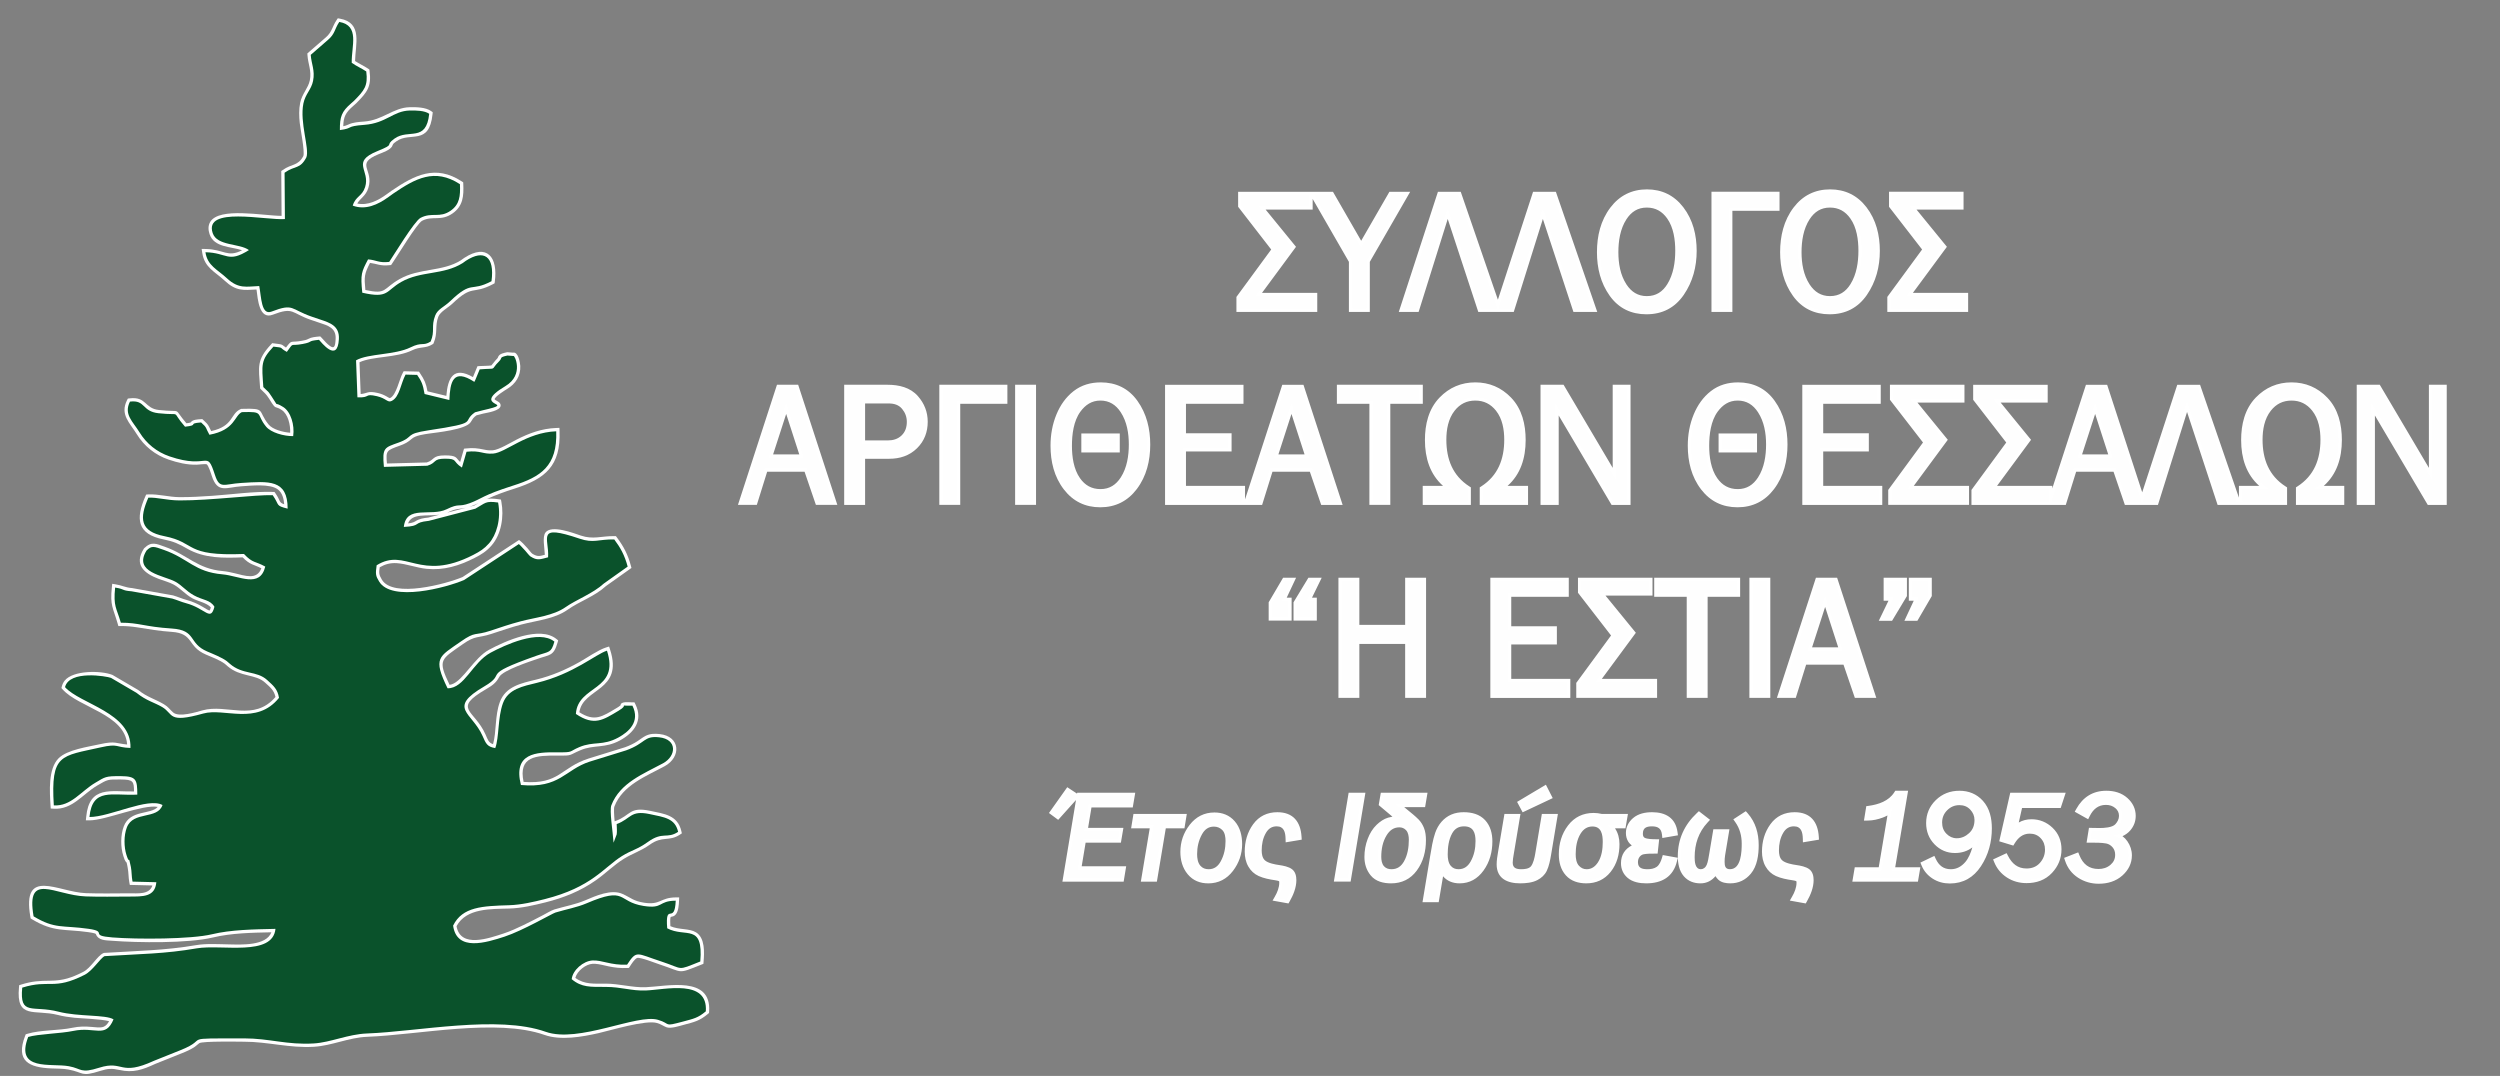 <?xml version="1.0" encoding="UTF-8"?>
<!DOCTYPE svg PUBLIC "-//W3C//DTD SVG 1.1//EN" "http://www.w3.org/Graphics/SVG/1.1/DTD/svg11.dtd">
<!-- Creator: CorelDRAW 2018 (64-Bit) -->
<svg xmlns="http://www.w3.org/2000/svg" xml:space="preserve" width="100%" height="100%" version="1.1" style="shape-rendering:geometricPrecision; text-rendering:geometricPrecision; image-rendering:optimizeQuality; fill-rule:evenodd; clip-rule:evenodd"
viewBox="0 0 3110.24 1338.58"
 xmlns:xlink="http://www.w3.org/1999/xlink">
 <rect x="0" y="0" width="3110.24" height="1338.58" fill="#808080" stroke="none"/>
 <defs>
  <style type="text/css">
   <![CDATA[
    .fil1 {fill:#0A522B}
    .fil0 {fill:white}
    .fil2 {fill:#FEFEFE;fill-rule:nonzero}
   ]]>
  </style>
 </defs>
 <g id="Layer_x0020_1">
  <g id="_2269517944944">
   <path class="fil0" d="M301.1 311.33c-13.43,-4.69 -34.85,-3.19 -40.41,-20.1 -1.66,-5.05 -2,-10.51 0.87,-15.21 11.38,-18.67 65.38,-7.57 88.76,-7.46l-0.4 -55.75 1.73 -1.24c11.34,-8.13 19,-4.72 25.76,-17.51 1.91,-5.87 -3.71,-33.57 -4.48,-40.9 -0.88,-8.3 -1.18,-17.12 0.52,-25.33 2.3,-11.17 10.04,-18.15 12.02,-27.96 2.37,-11.72 -2.27,-20.12 -2.96,-31.37l-0.13 -2.03 23.05 -20.02c7.59,-6.47 8.02,-13.61 13.33,-21.49l1.5 -2.22 2.63 0.47c28.68,5.09 19.16,32.32 18.85,52.72 5.24,3.46 11.05,6.01 16.27,9.52l1.54 1.04 0.24 1.84c2.55,19.64 -3.07,26.43 -16.44,40.01l-3.68 3.28c-10.06,8.65 -12.31,14.01 -12.62,25.41 2.08,-0.41 4.07,-1 6.15,-2.01 5.91,-2.9 13.46,-3.33 19.92,-3.81 23.05,-1.7 36.17,-17.33 56.52,-17.83 8.13,-0.2 20.09,-0.03 26.82,4.88l1.91 1.4 -0.25 2.35c-4.16,39.78 -27.85,21.5 -44.85,33.73 -2.38,1.72 -4.22,2.71 -5.09,5.41 -1.69,5.25 -12.58,8.83 -17.09,10.67 -30.08,12.26 -5.45,18.81 -12.88,42.14 -3.19,10.02 -10.02,12.6 -13.76,19.22 13.15,2.85 26.03,-3.78 36.61,-11.5 1.98,-1.44 3.97,-2.94 6,-4.32 28.9,-19.62 54.71,-32.96 87.43,-11.7l1.77 1.15 0.1 2.11c0.69,14.7 -0.21,27.35 -13.19,36.49 -14.81,10.42 -24.94,2.46 -38.04,9.26 -6.47,3.36 -31.17,44.39 -37.49,53.5l-1.07 1.54 -1.87 0.2c-11.65,1.26 -15.58,-1.71 -24.38,-2.86 -7.19,13.99 -7.37,17.49 -5.76,33.71 27.05,5.85 21.03,-1.27 42.52,-13.54 24.5,-13.98 53.37,-8.98 76.29,-23.37l4.02 -2.89c28.94,-18.84 42.26,-0.59 38.2,29.42l-0.29 2.1 -1.87 0.99c-26.13,13.78 -24.77,-0.37 -50.64,24.34 -5.05,4.82 -15.07,9.94 -17.48,16.21 -4.41,11.47 -0.46,20.16 -5.71,32.49l-0.51 1.19 -1.09 0.69c-8.71,5.45 -15.15,2.42 -25.25,7.39 -19.49,9.59 -49.04,7.23 -65.5,14.92l1.46 39.49c8.26,-0.56 8.19,-4.32 21.19,-1.32 4,0.92 7.5,2.29 11.05,4.33 0.69,0.4 3.19,2.01 3.9,2.1 0.19,0.03 0.57,-0.15 0.72,-0.23 7.45,-3.67 11.19,-23.2 15.44,-31.02l1.2 -2.21 19.02 0.49 1.19 1.75c5.8,8.54 7.68,13.24 9.44,22.73l23.44 5.69c1.77,-22.65 9.06,-37.2 33.11,-23.34l5.6 -13.54 2.51 -0.2c2.96,-0.24 11.86,-0.22 14.79,-0.78 2.39,-2.62 4.18,-5.5 7.09,-8.39 1.15,-1.13 0.88,-1.44 1.59,-2.79 1.85,-3.52 6.93,-4.38 10.46,-5.16l0.6 -0.13 7.17 0.56c6.58,-1.52 8.91,12.72 9.08,16.57 0.57,12.41 -5.81,22.29 -16.33,28.56 -2.24,1.33 -15.67,9.69 -15.59,12.91 0.12,0.29 0.84,0.79 1.09,0.96 2.54,1.72 6.19,2.74 6.39,6.46 0.37,6.89 -16.95,9.28 -21.3,10.26l-8.77 2.26c-4.44,3.22 -4.38,4.19 -7.23,8.56 -6.05,9.27 -42.35,12.74 -51.89,14.16 -5.98,0.9 -16.33,2.16 -21.16,6.33 -5.2,4.5 -8.52,6.33 -15.15,8.72 -16.48,5.94 -17.44,6.02 -15.95,22.16l49.59 -1.32c9.94,-3.13 6.44,-8.8 22.61,-8.78 15.19,0.02 13.31,3 18.88,8.24l4.81 -16.59 2.75 -0.29c8.46,-0.89 13.8,-0.34 21.93,1.39 3.93,0.84 7.13,1.19 11.17,0.91 7.46,-0.52 22.58,-9.74 29.57,-13.31 15.71,-8.02 31.33,-13.76 49.16,-14.44l4.12 -0.16 0.15 4.12c1.58,43.31 -17.72,59.31 -56.3,71.56 -12.51,3.97 -22.94,7.8 -33.98,12.81 3.35,-0.74 7.48,-0.66 14.44,0.31l2.93 0.41 0.55 2.91c3.39,17.99 0.04,40.48 -12.49,54.53 -6.31,7.08 -12.36,10.85 -20.75,15.14 -18.84,9.65 -38.39,15.77 -59.72,13.61 -12.66,-1.28 -25.09,-6.28 -37.18,-7.07 -7.91,-0.52 -14.54,1.29 -21.23,5.13 -0.99,6.81 -1.18,8.93 2.72,15.45 13.89,23.21 80.23,5.19 100.3,-3.27l70.32 -46.15 2.33 1.84c0.92,0.73 1.78,1.58 2.66,2.49l5.79 6.22c1.57,1.77 4,5.15 5.58,6.42 6.55,4.23 9.67,3.1 15.71,1.41 -0.3,-8.77 -3.3,-22.27 0.85,-27.72 7.49,-9.83 34.99,0.83 43.82,3.82 15.59,5.29 25.9,0.46 41.77,0.71l2.02 0.03 1.21 1.61c8.46,11.3 13.71,21.41 17.39,35.21l0.73 2.76 -31.73 22.54c-14.35,13.12 -32.48,18.68 -47.79,29.51 -16.23,11.48 -38.56,13.35 -57.4,18.34 -12.7,3.37 -24.8,7.53 -37.25,11.63 -17.16,5.65 -19.48,1.47 -35.6,12.77 -27.55,19.32 -31.64,19.15 -16.52,50.63 0.89,-0.13 1.76,-0.33 2.62,-0.6 14.26,-4.57 27.96,-33.09 46.47,-43.02 20.28,-10.88 63.15,-30.26 83.93,-13.37l2.1 1.71 -0.74 2.61c-4.89,17.2 -9.74,14.98 -24.95,20.35 -8.15,2.88 -43.12,14.03 -47.69,22.59 -4.07,7.64 -9.06,10.87 -16.52,15.23 -42.46,24.81 -14.24,25.12 -0.5,56.26 2.87,6.51 3.77,10.23 9.37,12.06 4.36,-15.52 2.19,-35.31 8.42,-52.35 7.25,-19.82 27.22,-23.58 45.37,-28.02 19.37,-4.74 36.96,-12.33 54.27,-22.1 9.03,-5.09 22.98,-14.84 32.43,-17.8l3.89 -1.22 1.25 3.88c16.82,52.15 -33.91,47.29 -38.24,77.91 19.21,12.15 28.14,5.59 46.7,-5.48 0.91,-0.54 3.45,-2.1 4.54,-3.17 0.24,-5.49 11.01,-3.6 14.69,-3.67l2.61 -0.05 1.16 2.35c10.07,20.4 -1.79,35.54 -19.18,45.04 -18.69,10.21 -32.19,5.05 -48.99,12.13 -15.04,6.33 -9.51,7 -28.72,6.79 -26.65,-0.29 -49,0.71 -42.2,32.7 44.95,3.33 45.82,-17.78 80.91,-29.09l45.28 -14.02c5.6,-2.02 10.72,-4.43 15.7,-7.7 3.24,-2.13 6.38,-4.69 9.83,-6.44 5.55,-2.82 11.29,-2.96 17.37,-2.31 26.17,2.8 27.25,28.68 6.4,40.01 -23.15,12.58 -52.24,23.51 -62.49,50.1 -0.9,2.33 -0.49,10.01 0.28,18.48l1.12 -0.41c19.32,-7.1 16.8,-18.21 43.29,-12.58 17.12,3.64 33.97,5.17 38.58,25.17l0.64 2.78 -2.37 1.57c-13.69,9.09 -21.76,1.19 -37.48,12.49 -10.94,7.87 -21.69,10.99 -32.59,17.79 -11.98,7.47 -22.63,18.14 -34.36,26.41 -19.26,13.59 -40.06,21.87 -62.85,27.61 -14.62,3.69 -29.85,7.22 -44.97,7.69 -22.42,0.69 -53.59,-0.81 -65.71,21.95 4.87,27.83 40.42,14.99 58.43,9.12 8.44,-2.76 16.94,-6.67 24.93,-10.52 8.27,-3.98 16.41,-8.22 24.53,-12.49 3.55,-1.87 10.29,-5.89 13.97,-6.99 12.51,-3.76 26.18,-6.14 38.15,-11.26 12.97,-5.55 32.56,-14.36 46.61,-7.94 10.96,5.01 13.31,8.77 26.87,10.89 20.4,3.18 19.78,-6.44 39.17,-6.62l4.34 -0.04 -0.19 4.33c-0.22,4.97 -0.72,13.03 -4.17,16.99 -2.42,2.78 -3.69,2.21 -6.25,3.02 -0.79,1.82 -0.57,7.91 -0.36,11.5 10.83,4.76 23.42,2.5 31.93,7.69 11.37,6.94 10.32,25.26 9.37,36.62l-0.21 2.54 -2.37 0.94c-30.93,12.3 -21.77,9.66 -51.7,-0.05 -4.23,-1.37 -24.46,-9.41 -28.28,-8.23 -3.1,0.96 -7.49,8.1 -9.16,10.65l-1.15 1.76 -2.09 0.1c-8.19,0.39 -15.7,-0.43 -23.68,-2.13 -5.26,-1.12 -10.89,-2.76 -16.25,-3.07 -1.07,-0.06 -2.15,-0.06 -3.22,0 -8.48,0.51 -19.13,8.81 -21.45,17.48 11.48,8.49 23.66,7.16 37.72,7.19 17,0.03 33.3,5.09 49.89,4.45 26.37,-1.03 82.03,-14.81 78.86,30.35l-0.12 1.74 -1.33 1.12c-10.5,8.8 -17,10.08 -29.88,13.53 -5.23,1.39 -16.44,5.14 -21.73,3.09 -4.24,-1.65 -6.41,-3.7 -11.69,-5.28 -14.03,-4.2 -57.51,9.13 -72.99,12.62 -20.31,4.59 -46.81,9.35 -66.94,2.22 -59.41,-21.02 -157.06,-0.08 -220.77,2.31 -22.8,0.86 -43.76,11.04 -66.21,12.41 -30.28,1.84 -57.42,-6.35 -87.04,-6.31 -5.09,0.01 -51.68,-0.93 -55.63,1.85 -1.8,1.26 -3.38,2.95 -5.32,4.3 -4.73,3.3 -10.5,5.85 -15.82,7.98l-33.51 13.43c-15.97,7.33 -27.53,11.47 -44.8,7.56 -9.11,-2.06 -14.43,-1.74 -23.53,1.14 -24.96,7.91 -19.93,2.02 -39.89,-1.67 -6.62,-1.22 -14.24,-1.1 -21,-1.37 -27.79,-1.09 -44.97,-8.99 -32.74,-40.59l0.73 -1.88 1.93 -0.58c16.71,-5.02 38.64,-3.83 56.42,-7.58 8.26,-1.74 15.71,-1.71 24.04,-0.97 4.06,0.36 10.22,1.26 14.11,-0.06 3.27,-1.11 5.54,-4.04 7.2,-7.13 -10.19,-2.69 -35.65,-3.47 -43.04,-4.24 -6.97,-0.72 -14.01,-1.74 -20.8,-3.5 -28.45,-7.36 -52.1,6.17 -48.27,-34.3l0.26 -2.72 2.61 -0.81c13.32,-4.17 22.48,-4.69 36.09,-4.77 16.03,-0.1 26.56,-3.65 40.93,-10.94 9.68,-4.91 17.46,-19.98 25.04,-23.33l0.67 -0.3 0.74 -0.05c38.44,-2.41 75.91,-3.02 114,-9.62 12.89,-2.23 28.51,-1.13 41.67,-0.91 14.42,0.24 45.6,1.96 52.01,-15.08 -23.97,0.49 -49.88,0.95 -72.93,6.5 -30.3,7.29 -93.26,6.58 -125.16,4.05 -8.06,-0.64 -17.28,-0.11 -20.36,-8.5 -1.24,-1.12 -7.88,-2.02 -9.47,-2.24 -29.59,-4.22 -42.72,0.41 -70,-16.09l-1.61 -0.97 -0.32 -1.85c-10.79,-62.53 34.39,-30.84 69.04,-29.58 17.83,0.65 35.72,0.26 53.56,0.19 11.23,-0.05 25.47,1.86 29.24,-9.76l-28.13 -0.71 -0.61 -3.27c-1.14,-6.07 -0.84,-12.3 -2.02,-18.14 -0.32,-1.61 -0.76,-4.35 -1.3,-6.34 -2.23,-1.79 -3.32,-5.76 -4.09,-8.15 -3.55,-11.06 -3.63,-26.11 0.57,-37.01 8.04,-20.91 33.62,-14.15 42.25,-24.13 -18.61,-3.44 -64.73,16.75 -84.93,16.76l-4.54 0 0.44 -4.52c3.82,-39.38 31.1,-30.87 59.48,-31.44 -0.1,-12.62 -0.93,-14.78 -16.44,-14.89 -16.41,-0.12 -16.13,-0.25 -29.46,7.59 -17.96,10.57 -30.94,30.31 -54.12,28.76l-3.61 -0.24 -0.22 -3.61c-1.05,-17.04 -3.24,-45.69 10.05,-58.92 10.84,-10.79 37.01,-14.24 51.66,-17.55 19.15,-4.33 19.97,-0.7 33.58,0.43 -2.56,-37.67 -60.26,-45.95 -80.32,-68.59l-1.44 -1.63 0.54 -2.11c0.66,-2.6 1.83,-4.98 3.49,-7.09 10.37,-13.08 45.17,-12.76 59.21,-7.24l0.3 0.12 32.15 18.84 0.24 0.19c10.69,8.58 20.57,10.94 31.59,17.44 5.53,3.26 7.19,6.47 11.51,10.22 7.3,6.33 28.65,-0.43 36.36,-2.6 30.28,-8.51 64.14,14.62 90.93,-16.68 -1.87,-8.47 -6.48,-11.98 -13.06,-17.97 -11.85,-10.78 -30.62,-6.54 -46.52,-20.29l-3.49 -3.03c-6.34,-4.68 -16.02,-8.3 -23.34,-11.42 -24.02,-10.22 -14.64,-26.47 -42.88,-28.3 -15.22,-0.99 -28.27,-3.34 -43.13,-5.67 -6.71,-1.06 -13.15,-1.57 -19.95,-1.56l-3.11 0.01 -0.86 -2.99c-5.84,-20.38 -9.61,-21.98 -7.23,-45.26l0.44 -4.33 4.3 0.69c7.98,1.27 11.96,3.95 20.19,4.61l0.2 0.02 50.91 9.09 0.21 0.06c5.84,1.7 11.33,4.2 17.2,5.77 7.26,1.95 13.53,4.9 19.97,8.68 1.22,0.72 6.83,4.39 8.09,4.35 0.6,-0.46 1.22,-2.33 1.65,-3.85 -4.84,-5.76 -16.34,-7.65 -23.09,-11.43 -8.81,-4.92 -14.87,-12.44 -23.11,-16.98 -5.31,-2.92 -12.93,-4.94 -18.72,-7.13 -18.05,-6.78 -31.02,-17.48 -18.52,-37.45l0.26 -0.41 0.34 -0.33c8.91,-8.8 14.94,-5.5 25.57,-1.76 28.3,9.98 40.18,27.48 72.16,30.26 4.8,0.42 9.56,1.46 14.23,2.57 13.46,3.19 28.2,8.93 33.69,-6.08 -9.8,-4.89 -13.92,-4.05 -23.28,-13.57 -23.87,0.94 -47.68,1.39 -68.92,-10.8 -10.48,-6.02 -17.12,-9.1 -29.3,-11.5 -33.38,-6.56 -35.04,-25.78 -22.83,-53.54l1.02 -2.31 2.52 -0.14c12.47,-0.7 26.01,3.34 39.14,3.38 13.6,0.04 27.3,-0.74 40.87,-1.69 23.68,-1.65 51.73,-5.6 75.09,-4.83l2.06 0.07 1.18 1.69c6.69,9.6 3.87,11.3 10.89,13.64 -0.53,-6.88 -2.35,-14.21 -7.81,-18.42 -9.8,-7.56 -33.66,-4.69 -45.39,-3.97 -18.61,1.15 -29.62,9.39 -36.87,-12.83 -0.69,-2.11 -4.28,-13.74 -6.57,-14.65 -1.23,-0.49 -10.34,0.57 -12.19,0.62 -11.88,0.33 -23.86,-2.56 -35.03,-6.37 -16.6,-5.67 -30.38,-16.65 -39.54,-31.57 -8.75,-14.26 -21.2,-24.32 -12.14,-42.36l0.99 -1.97 2.19 -0.26c21.16,-2.55 18.33,12.49 36.33,14.45 31.37,3.42 16.39,-4.37 34.34,16.54 1.8,-0.22 4.1,-0.56 5.23,-0.95 2.54,-3.84 8.63,-3.81 12.76,-4.14l1.74 -0.13 1.31 1.16c7.02,6.22 6.69,7.79 9.78,13.78 28.25,-6.24 23.37,-21.4 36.57,-27.3l0.74 -0.33 0.81 -0.03c31,-0.95 19.06,1.98 33.33,19.47 5.04,6.19 17.81,9.57 26.85,10.25 0.37,-9.94 -2.71,-23.38 -10.75,-28.44 -4.04,-2.54 -4.19,-2.13 -7.58,-3.42 -2.47,-0.94 -6.67,-8.71 -8.09,-10.81 -4.22,-6.28 -4.49,-5.81 -9.88,-11.21l-1.09 -1.09 -0.1 -1.54c-1.7,-25.7 -4.63,-33.71 13.68,-53.4l1.41 -1.52 2.06 0.23c12.46,1.39 9.39,1.57 15.11,5.24 7.9,-10.56 5.07,-5.71 19.84,-8.45 2.89,-0.54 5.72,-1.01 8.29,-2.48 3.48,-1.99 8.65,-2.39 12.56,-2.78l1.92 -0.19 1.38 1.35c2.77,2.71 4.93,5.67 7.97,8.37 8.14,7.22 9.26,3.56 9.82,-6.54 0.77,-13.92 -9.76,-16.74 -20.94,-20.4l-9.78 -3.31c-24.8,-8.41 -21.09,-16.57 -47.54,-6.45 -16.77,6.42 -18.56,-18.75 -20.2,-31.36 -16.28,0.83 -25.26,2.41 -39.58,-10.96 -12.15,-11.35 -25.1,-16.08 -27.94,-34.73l-0.74 -4.83 4.89 0.1c23.41,0.48 26.88,11.02 45.43,1.61zm294.51 314.37c-3.16,1.56 -6.32,2.93 -9.65,4.15 -0.86,0.31 -1.68,0.59 -2.47,0.83l6.41 -1.67c2.22,-1.23 4.08,-2.33 5.7,-3.31zm-16.19 6.05c-7.44,1.59 -12.31,0.78 -22.01,5.55 -0.33,0.16 -0.66,0.31 -0.99,0.46l23 -6.01zm-32.97 8.61c-15.76,2.09 -33.94,-2.2 -38.81,10.76 3.21,-0.31 6.52,-0.94 8.93,-2.49 5.23,-3.37 10.2,-4.08 16.3,-4.72l13.59 -3.55z"/>
  </g>
  <path class="fil1" d="M386.6 68.25c0.69,11.15 5.53,19.35 2.89,32.44 -2.21,10.95 -9.57,16.13 -12.02,27.97 -4.88,23.64 7.81,56.4 3.71,67.06 -7.93,15.26 -14.08,9.84 -27.14,19.19l0.41 57.64c-24.21,1.69 -100.84,-16.06 -89.85,17.39 5.38,16.39 33.74,12.61 45.08,21.2 -26.46,16.67 -26.56,3.24 -54.1,2.68 2.57,16.9 14.93,21.37 26.68,32.34 14.66,13.69 24.49,10.28 40.29,9.7 2.64,14.01 2.44,36.69 15.22,31.8 28.16,-10.78 23.24,-2.89 50.34,6.39l9.78 3.31c12.69,4.15 24.64,8.07 23.73,24.53 -1.69,30.49 -22.24,3.36 -24.77,0.88 -15.87,1.61 -6.22,2.56 -20.51,5.21 -16.53,3.07 -10.03,-2.9 -19.49,9.82 -10.68,-5.81 -2.28,-4.96 -16.67,-6.56 -16.13,17.35 -14.46,22.12 -12.58,50.32 7.59,7.62 4.87,3.6 10.39,11.82 10.61,15.81 0.94,4.56 14.44,13.04 9.36,5.89 14.28,22.28 12.32,36.16 -11.58,0.16 -27.63,-4.33 -33.8,-11.89 -13.21,-16.19 -1.49,-18.83 -30.01,-17.96 -9.56,4.27 -8.22,22.22 -40.41,28.17 -5.11,-8.95 -2.51,-8.4 -10.35,-15.34 -17.93,1.4 -1.36,3.31 -20,5.32 -19.14,-21.8 -1.52,-13.33 -33.1,-16.78 -20.81,-2.27 -15.77,-16.83 -35.39,-14.46 -8.01,15.94 3.46,24.5 11.97,38.36 8.51,13.86 21.38,24.37 37.37,29.83 49.62,16.94 45.54,-10.14 56.37,23.02 5.91,18.1 10.86,11.35 32.71,10 34.33,-2.12 57.75,-4.85 57.75,31.97 -15.68,-3.94 -9.62,-3.92 -18.57,-16.76 -22.01,-0.72 -76.54,6.65 -115.84,6.52 -16.33,-0.05 -27.56,-4.02 -38.9,-3.39 -11.31,25.72 -10.44,41.89 19.86,47.85 40.81,8.02 23.9,25.18 99.1,22.15 11.11,11.82 13.78,8.61 26.5,15.69 -6.64,27.32 -32.11,11.5 -53.18,9.67 -35.01,-3.04 -41.89,-19.45 -73.17,-30.48 -12.3,-4.33 -14.91,-5.52 -21.31,0.8 -17.14,27.39 21.86,31.15 35.74,38.79 8.69,4.78 12.88,11.27 23.13,17 11.06,6.18 20.22,5.34 25.55,14.21 -4.84,18.87 -10.72,2.18 -35.25,-4.41 -6.88,-1.85 -10.31,-3.76 -17.28,-5.8l-50.5 -9.02c-13.25,-1.06 -7.47,-2.57 -20.51,-4.65 -2.43,23.76 1.69,24.85 7.09,43.71 22.86,-0.05 29.25,5.02 63.35,7.24 31.39,2.04 20.02,18.32 44.22,28.62 7.64,3.25 17.98,7.33 24.24,11.94l3.68 3.18c16.06,14.13 33.39,8.34 46.59,20.36 8.16,7.42 12.94,11.39 14.7,22.15 -27.96,34.68 -68.06,12.15 -94.22,19.5 -44.8,12.59 -36.59,0.5 -51.08,-8.04 -9.9,-5.83 -19.59,-7.74 -32.08,-17.77l-31.62 -18.53c-5.21,-2.05 -51.73,-10.07 -57.21,11.5 18.71,21.11 83.11,31.71 81.41,75.68 -19.01,-0.65 -14.48,-5.83 -36.85,-0.78 -49.79,11.25 -62.48,7.91 -58.51,72.2 21.46,1.43 33.54,-17.48 51.76,-28.2 12.24,-7.2 12.19,-8.3 31.58,-8.16 19.53,0.14 20.43,4.36 20.54,22.98 -31.27,1.67 -55.93,-9.12 -59.52,27.87 25.51,-0.02 72.83,-24.86 90.89,-14.91 -6.44,18.52 -36.38,7.09 -44.37,27.87 -3.95,10.27 -3.65,24.42 -0.49,34.28 4.38,13.65 2.03,-2.36 5.5,14.94 1.11,5.5 0.71,11.2 2.02,18.19l29.64 0.75c-1.63,18.61 -16.79,17.79 -34.17,17.86 -17.43,0.07 -36.43,0.43 -53.72,-0.2 -38.61,-1.4 -74.54,-31.5 -64.83,24.77 26.7,16.16 35.78,10.89 68.45,15.54 25.04,3.57 -0.36,8.34 29.58,10.72 31.23,2.48 97.87,2.31 123.87,-3.94 23.65,-5.69 51.9,-6.12 79.04,-6.72 -3.47,34.91 -67.37,18.94 -98.13,24.27 -39.75,6.89 -69.7,6.87 -114.44,9.67 -5.33,2.35 -14.7,18.09 -24.84,23.23 -38.85,19.7 -43.4,5.25 -77.66,15.96 -3.38,35.73 12.7,21.52 45.21,29.93 24.94,6.45 58.82,3.43 68.37,9.54 -10.14,24.2 -22.82,8.62 -50.07,14.37 -15.74,3.31 -43.83,3.81 -56.09,7.5 -16.68,43.09 28.52,32.33 50.65,36.42 16.49,3.06 13.89,9.4 37.9,1.8 30.3,-9.6 24.91,11.2 67.91,-8.54l33.65 -13.48c37.48,-15.19 -4.54,-14.33 78.3,-14.43 31.64,-0.04 53.57,8.33 86.8,6.32 21.37,-1.3 42.67,-11.52 66.31,-12.41 64.06,-2.41 162.61,-23.2 222.3,-2.08 41.07,14.53 113.74,-22.69 139.74,-14.9 17.04,5.11 5.75,8.94 31.17,2.15 13.31,-3.56 18.51,-4.49 28.3,-12.7 2.85,-40.63 -50.56,-26.88 -74.59,-25.95 -17.88,0.7 -30.04,-4.41 -50.06,-4.44 -18.75,-0.03 -29.81,0.8 -42.2,-9.61 1.19,-11.39 14.49,-22.6 25.7,-23.28 12.12,-0.73 22.74,6.17 43.2,5.2 12.17,-18.53 11.61,-13.99 42.16,-4.08 29.3,9.51 18.73,12.15 48.91,0.14 4.03,-48.35 -18.35,-29.08 -41.15,-41.31 -2.65,-33.78 9.26,-3.33 10.61,-34.35 -22.27,0.21 -15.03,10.44 -39.84,6.57 -33.6,-5.24 -20.45,-24.96 -71.23,-3.23 -11.72,5.02 -24.76,7.26 -38.58,11.42 -4,1.2 -40.89,22.65 -63.34,29.98 -22.6,7.37 -59.49,19.04 -63.97,-13.72 11.52,-23.6 36.81,-24.35 69.85,-25.38 14.8,-0.46 30.43,-4.12 44.09,-7.56 58.67,-14.78 73.28,-39.32 96.04,-53.52 12.27,-7.65 18.97,-8 32.37,-17.64 18.66,-13.43 23.7,-3.33 37.61,-12.57 -3.88,-16.82 -16.85,-18.12 -35.43,-22.07 -24.21,-5.15 -23.04,5.81 -41.02,12.42 0.11,3.7 0.59,9.41 -0,12.85l-3.88 10.33c-1,-14.39 -5.28,-40.08 -2.77,-46.59 10.81,-28.05 40.25,-39.14 64.36,-52.24 16.63,-9.04 17.94,-29.87 -4.87,-32.31 -19.5,-2.09 -16.2,7.26 -41.11,16.25l-45.42 14.07c-30.74,9.91 -36.91,33.56 -85.45,29.02 -10.02,-39.84 18.74,-40.96 45.57,-40.67 20.21,0.22 13.62,-0.8 27.09,-6.47 18.11,-7.62 28.98,-1.22 48.61,-11.94 12.65,-6.92 27.41,-19.47 17.46,-39.61 -20.19,0.39 -2.44,-2.56 -17.2,6.26 -19.39,11.57 -30.31,19.44 -53.15,4.03 2.22,-36.39 54.99,-28.12 38.67,-78.72 -14.19,4.44 -41.19,28.78 -86.96,39.97 -17.59,4.3 -35.98,7.68 -42.48,25.44 -6.53,17.85 -4.59,42.31 -9.53,55.79 -10.16,-1.63 -11.61,-5.56 -15.89,-15.25 -12.94,-29.33 -44.36,-34.26 2.19,-61.47 30.26,-17.68 -7.75,-12.49 64.91,-38.15 16.14,-5.7 18.21,-3.01 22.36,-17.6 -19.19,-15.6 -62.07,4.51 -79.39,13.8 -22.58,12.11 -32.45,44.56 -53.54,44.27 -18.59,-38.25 -10.95,-38.91 16.66,-58.27 18.66,-13.08 16.63,-6.71 36.67,-13.31 13.41,-4.41 22.44,-7.71 37.48,-11.7 18.51,-4.91 40.77,-6.89 56.08,-17.72 12.76,-9.04 34.11,-16.95 47.57,-29.36l29.61 -21.04c-3.86,-14.5 -9.17,-23.76 -16.7,-33.8 -20.05,-0.32 -25.42,5.04 -43.03,-0.93 -55.08,-18.69 -37.71,-0.98 -39.27,23.17 -9.9,2.43 -13.24,4.56 -22.03,-1.12 -1.29,-0.83 -4.98,-5.52 -6.43,-7.15l-5.72 -6.15c-0.51,-0.53 -1.41,-1.44 -2.2,-2.06l-68.15 44.73c-21.94,9.37 -90.2,27.78 -105.78,1.74 -4.18,-6.99 -4.58,-8.93 -2.98,-20.09 36.5,-22.67 53.1,21.48 120.04,-12.81 8.6,-4.41 13.76,-7.72 19.55,-14.22 9.39,-10.53 15.45,-30.2 11.52,-51.03 -16.18,-2.25 -15.34,0.57 -28.3,7.67l-57.85 15.11c-21.01,2.18 -8.39,6.46 -31.15,7.59 2.93,-27.8 33.87,-12.49 53.15,-21.96 16.78,-8.24 13.89,-2.11 28.95,-7.62 15.04,-5.51 15.06,-9.52 54.06,-21.91 34,-10.8 55.02,-23.96 53.43,-67.49 -37.57,1.44 -62.76,26.64 -78.6,27.74 -13.09,0.91 -15.2,-4.17 -32.96,-2.31l-5.72 19.7c-12.22,-7.82 -4.88,-11.03 -21.16,-11.05 -15.2,-0.02 -10.13,5.3 -21.94,8.76l-53.99 1.44c-2.31,-24.26 0.77,-23.93 18.29,-30.24 20.21,-7.29 6.56,-10.67 37.09,-15.24 65.93,-9.87 39.83,-9.65 57.96,-22.45l9.52 -2.45c47.26,-10.74 -17.95,-2.55 28.32,-30.14 23.88,-14.24 10.99,-39.51 10,-37.42l-7.52 -0.59c-10.88,2.41 -5.89,2.75 -10.04,6.86 -12.69,12.54 -0.52,8.41 -24.45,10.34l-5.45 13.18c-0.25,0.54 -0.72,1.65 -1.22,2.39 -26.88,-17.63 -30.11,0.68 -31.07,22.58l-30.83 -7.49c-2.17,-12.69 -4.06,-16.11 -9.27,-23.78l-14.39 -0.37c-6,11.04 -7.31,27.86 -17.24,32.75 -5.26,2.59 -6.5,-3.15 -18.41,-5.89 -16.27,-3.75 -7.31,2.18 -24.23,1.46l-1.71 -46.09c15.18,-8.63 48.05,-6.39 67.89,-16.16 14.55,-7.17 15.2,-1.12 24.89,-7.19 5.72,-13.44 0.28,-18.36 5.66,-32.35 3.09,-8.04 10.88,-10.46 18.48,-17.71 28.26,-26.99 24.87,-10.93 51.56,-25 4.24,-31.28 -9.54,-39.96 -31.87,-25.42l-3.91 2.82c-24.34,15.29 -51.82,9.42 -76.6,23.57 -19.33,11.04 -15.49,20.88 -48.36,13.33 -2.37,-23.31 -1.03,-25.78 7.19,-41.46 10.77,0.81 12.86,4.6 26.3,3.14 4.9,-7.06 31.3,-50.82 38.98,-54.81 14.5,-7.53 23.64,0.82 37.57,-8.98 11,-7.74 12.13,-18.09 11.44,-32.93 -31.56,-20.52 -55.6,-6.86 -82.88,11.65 -1.23,0.83 -4.73,3.4 -5.88,4.24 -13.36,9.74 -28.76,16.72 -44.6,10.82 3.59,-12.04 11.57,-11.11 15.4,-23.11 6.7,-21.04 -18.22,-31.06 15.25,-44.7 24.17,-9.85 7.71,-5.81 21.33,-15.61 17.5,-12.59 39.4,5.17 43.16,-30.82 -5.56,-4.06 -16.53,-4.28 -24.29,-4.09 -20.57,0.51 -29.13,15.82 -56.32,17.82 -24.25,1.79 -12.84,4.22 -30.52,6.51 -0.12,-16.57 2.07,-22.99 14.09,-33.32l3.63 -3.23c12.6,-12.81 17.44,-18.35 15.1,-36.41 -5.78,-3.89 -12.11,-6.47 -18.09,-10.77 -0.4,-20.98 10.25,-46.27 -15.45,-50.83 -6.06,8.98 -5.11,14.69 -14.07,22.32l-21.49 18.66z"/>
  <g id="_2269517963216">
   <path class="fil0" d="M1338.64 995.31l-22.15 24.67 -11.49 -8.52 22.76 -32.1 12.2 8 0.19 -1.13 72.21 0 -3.11 18.36 -51.36 0 -4.21 25.39 43.94 0 -3.11 18.36 -43.89 0 -4.89 29.38 55.35 0 -3.15 19.13 -76.19 0 16.89 -101.53zm91.73 35.22l-23.16 0 2.93 -17.9 66.36 0 -2.93 17.9 -23.21 0 -11.08 66.31 -19.96 0 11.05 -66.31zm72.76 68.46c-10.15,0 -18.96,-3.46 -25.5,-11.33 -6.59,-7.93 -9.13,-17.65 -9.13,-27.83 0,-12.52 3.89,-23.78 11.58,-33.66 7.79,-10 18.06,-15.37 30.78,-15.37 9.93,0 18.66,3.33 25.23,10.88 6.93,7.96 9.25,18.19 9.25,28.52 0,12.35 -3.93,23.47 -11.41,33.29 -7.72,10.14 -18.03,15.52 -30.8,15.52zm0.54 -17.59c7.05,0 11.68,-3.71 15,-9.76 4.3,-7.83 6.02,-16.44 6.02,-25.32 0,-4.61 -0.69,-10.51 -4.24,-13.87 -2.9,-2.74 -6.27,-4.07 -10.25,-4.07 -6.99,0 -11.57,3.71 -14.87,9.69 -4.2,7.61 -6.01,15.91 -6.01,24.57 0,4.83 0.75,10.58 4.04,14.37 2.72,3.15 6.19,4.39 10.32,4.39zm82.43 33.96c2.99,-5.18 5.44,-11.19 5.44,-17.26 0,-0.39 -0.05,-1.46 -0.14,-1.69 -0.85,-0.63 -3.96,-1.15 -5,-1.3 -6.72,-0.96 -14.28,-2.42 -20.49,-5.24 -5.54,-2.52 -9.81,-6.52 -12.84,-11.8 -3.25,-5.66 -4.51,-12.02 -4.51,-18.5 0,-12.41 3.13,-24.01 10.45,-34.09 7.38,-10.16 17.69,-15 30.19,-15 19.44,0 28.89,11.73 30.05,30.46l0.23 3.7 -19.98 3.33 -0.13 -4.72c-0.22,-7.81 -1.96,-15.19 -11.03,-15.19 -6.07,0 -10.23,2.85 -13.3,8.02 -3.95,6.65 -5.36,14.31 -5.36,21.97 0,4.21 0.71,9.28 4,12.28 3.9,3.56 12.65,5.17 17.69,5.88 5.01,0.71 11.94,2.04 16.05,5.19 4.23,3.24 5.4,8.53 5.4,13.6 0,9.29 -3.82,18.54 -8.37,26.48l-1.44 2.52 -19.82 -3.57 2.93 -5.07zm112.61 -129.13l-18.41 110.61 -20.87 0 18.41 -110.61 20.87 0zm48.24 17.9l3.81 3.15c4.64,3.83 10,8.03 14.19,12.32 2.87,2.94 5,6.48 6.55,10.27 1.95,4.77 2.51,10.26 2.51,15.37 0,13.63 -3.18,26.67 -11.34,37.77 -7.88,10.7 -18.73,15.98 -31.99,15.98 -9.48,0 -19.15,-2.26 -25.41,-9.9 -5.42,-6.62 -7.79,-14.48 -7.79,-23 0,-7.71 1.33,-15.26 4.08,-22.47 2.49,-6.55 6.06,-12.7 11.17,-17.56 4.05,-3.85 8.81,-7.22 14.22,-8.82 1.76,-0.52 3.55,-0.92 5.37,-1.22l-17.07 -14.38 2.61 -15.42 58.13 0 -3.03 17.9 -26.01 0zm-6.07 25.17c-7.17,0 -12.06,3.89 -15.74,9.82 -5,8.06 -6.7,17.53 -6.7,26.89 0,3.99 0.66,8.7 3.48,11.76 2.47,2.67 5.62,3.62 9.21,3.62 7.13,0 11.96,-3.45 15.47,-9.55 4.67,-8.14 6.13,-17.85 6.13,-27.12 0,-3.95 -0.59,-8.89 -3.46,-11.89 -2.31,-2.42 -5.05,-3.54 -8.39,-3.54zm54.43 60.89l-5.44 32.28 -20.15 0 9.54 -57.49c1.49,-9 3.25,-20.13 6.24,-28.74 1.77,-5.11 4.35,-9.85 7.93,-13.93 3.37,-3.83 7.39,-6.85 12.07,-8.89 4.89,-2.13 10.18,-2.95 15.48,-2.95 9.91,0 19.79,2.41 26.7,9.95 6.64,7.26 8.98,16.62 8.98,26.27 0,13.2 -3.26,25.65 -11.04,36.41 -7.28,10.07 -17.11,15.88 -29.69,15.88 -8.86,0 -15.74,-3.09 -20.63,-8.8zm26.06 -62.12c-6.76,0 -11.46,2.84 -14.75,8.74 -4.34,7.78 -5.52,17.47 -5.52,26.24 0,4.66 0.67,10.45 3.81,14.14 2.54,2.98 5.76,4.21 9.63,4.21 7.02,0 11.67,-3.63 15.07,-9.61 4.42,-7.78 6.09,-16.5 6.09,-25.37 0,-10.3 -2.71,-18.35 -14.33,-18.35zm70.25 -15.44l-8.5 50.87c-0.51,3.03 -1.15,6.69 -1.15,9.76 0,6.86 4.72,8.14 10.78,8.14 3.66,0 9.18,-0.47 11.78,-3.47 3.09,-3.57 4.7,-11.27 5.45,-15.79l8.25 -49.52 19.96 0 -8.48 50.87c-1.06,6.34 -2.57,14.18 -5.4,19.98 -2.5,5.11 -6.62,8.82 -11.61,11.43 -6.33,3.31 -14.47,4.07 -21.5,4.07 -15.9,0 -29.21,-5.94 -29.21,-23.63 0,-4.89 0.91,-10.41 1.72,-15.24l7.97 -47.49 19.95 0zm40.13 -19.69l-37.44 17.68 -6.91 -12.98 35.85 -21.37 8.5 16.67zm77.5 37.59c3.76,5.69 5.55,12.31 5.55,19.65 0,12.61 -3.07,24.63 -11.03,34.59 -7.68,9.61 -17.97,14.21 -30.23,14.21 -9.63,0 -18.84,-2.57 -25.44,-9.91 -6.52,-7.25 -8.76,-16.61 -8.76,-26.16 0,-13.17 3.44,-25.44 11.46,-35.96 7.94,-10.43 18.74,-15.56 31.82,-15.56 3.43,0 6.83,0.44 10.16,1.22l32.54 0 -3.08 17.9 -12.98 0zm-28.01 -2.3c-6.67,0 -11.3,3.31 -14.78,8.87 -4.74,7.57 -6.15,16.89 -6.15,25.68 0,4.72 0.7,10.78 4.13,14.37 2.61,2.73 5.63,4.26 9.43,4.26 6.23,0 10.61,-3.3 14,-8.36 4.87,-7.26 6.11,-16.96 6.11,-25.52 0,-9.21 -1.63,-19.3 -12.75,-19.3zm48.87 23.57c-1.65,-1.26 -3.11,-2.69 -4.17,-4.34 -2.17,-3.34 -3.15,-7.12 -3.15,-11.09 0,-7.48 3.19,-13.66 8.82,-18.52 6.57,-5.67 15.31,-7.37 23.77,-7.37 16.92,0 29.28,7.22 31.63,24.8l0.52 3.93 -19.4 3.37 -0.49 -4.33c-0.85,-7.5 -4.99,-10.17 -12.34,-10.17 -6.75,0 -11.39,1.69 -11.39,9.06 0,1.95 0.3,4.12 2.17,5.13 3.1,1.68 10.07,1.83 13.52,1.83l4.58 0 -1.94 17.9 -3.69 0c-4.19,0 -9.52,-0.02 -13.63,0.79 -2.08,0.41 -3.69,1.5 -5.02,3.15 -1.59,1.96 -2.12,4.33 -2.12,6.81 0,7.39 5.47,8.65 11.95,8.65 3.9,0 8.19,-0.64 11.43,-2.98 3.39,-2.45 5.35,-7.22 6.47,-11.09l1.04 -3.56 18.65 3.38 -0.98 4.21c-4.56,19.47 -18.83,27.63 -38.16,27.63 -8.07,0 -16.89,-1.42 -23.23,-6.81 -5.56,-4.74 -8.28,-10.96 -8.28,-18.25 0,-10.69 5.24,-17.8 13.46,-22.13zm104.1 38.26c-4.63,5.49 -10.75,8.93 -18.66,8.93 -8.1,0 -15.28,-2.65 -20.67,-8.8 -5.94,-6.78 -7.52,-16.31 -7.52,-25.04 0,-21.23 8.22,-39.04 23.65,-53.55l2.56 -2.41 13.91 10.76 -3.06 3.3c-11.2,12.08 -16.09,26.61 -16.09,43.02 0,5.4 0.34,15.13 7.73,15.13 1.48,0 2.8,-0.48 4.01,-1.32 1.46,-1 2.47,-2.39 3.19,-3.99 1.54,-3.39 2.52,-9.85 3.14,-13.54l5.18 -30.89 20.03 0 -5.38 32.24c-0.46,2.79 -0.63,5.66 -0.63,8.48 0,5.02 0.91,9.01 6.63,9.01 14.11,0 14.64,-22.19 14.64,-31.83 0,-9.7 -2.36,-18.78 -7.99,-26.74l-2.47 -3.49 15.57 -10.13 2.35 2.67c9.83,11.14 13.67,24.95 13.67,39.63 0,11.99 -1.81,25.94 -9.78,35.46 -6.63,7.93 -15.23,12.02 -25.57,12.02 -5.16,0 -10.99,-0.87 -14.89,-4.55 -1.39,-1.3 -2.55,-2.79 -3.54,-4.39zm95.41 25.3c2.99,-5.18 5.44,-11.19 5.44,-17.26 0,-0.39 -0.05,-1.46 -0.14,-1.69 -0.85,-0.63 -3.96,-1.15 -5,-1.3 -6.72,-0.96 -14.28,-2.42 -20.49,-5.24 -5.54,-2.52 -9.81,-6.52 -12.84,-11.8 -3.25,-5.66 -4.51,-12.02 -4.51,-18.5 0,-12.41 3.13,-24.01 10.45,-34.09 7.38,-10.16 17.69,-15 30.19,-15 19.44,0 28.89,11.73 30.05,30.46l0.23 3.7 -19.98 3.33 -0.13 -4.72c-0.22,-7.81 -1.96,-15.19 -11.03,-15.19 -6.07,0 -10.23,2.85 -13.3,8.02 -3.95,6.65 -5.36,14.31 -5.36,21.97 0,4.21 0.71,9.28 4,12.28 3.9,3.56 12.65,5.17 17.69,5.88 5.01,0.71 11.94,2.04 16.05,5.19 4.23,3.24 5.4,8.53 5.4,13.6 0,9.29 -3.82,18.54 -8.37,26.48l-1.44 2.52 -19.82 -3.57 2.93 -5.07zm107.71 -36.41l10.85 -64.45c-1.86,1.03 -3.81,1.9 -5.79,2.65 -5.94,2.23 -12.2,3.66 -18.57,3.72l-4.88 0.05 2.9 -17.95 3.01 -0.41c12.16,-1.68 24.94,-5.97 31.83,-16.85l1.21 -1.91 15.96 0 -16.02 95.17 31.29 0 -3.03 17.9 -81.62 0 3.03 -17.9 29.83 0zm116.47 -24.67c-5.93,4.51 -13.12,6.96 -21.63,6.96 -9.95,0 -18.48,-3.65 -25.41,-10.79 -7.1,-7.3 -10.45,-16.27 -10.45,-26.43 0,-11.15 4.01,-20.75 11.98,-28.55 8.11,-7.94 18.06,-11.69 29.39,-11.69 11.49,0 21.48,3.94 29.25,12.53 8.48,9.38 11.14,21.85 11.14,34.18 0,17.01 -4.2,32.98 -13.57,47.21 -9.13,13.87 -22,21.45 -38.69,21.45 -7.74,0 -15.02,-1.89 -21.52,-6.11 -6.22,-4.03 -10.84,-9.44 -13.65,-16.3l-1.47 -3.59 17.37 -8.33 1.76 3.76c3.83,8.14 9.59,12.83 18.76,12.83 7.43,0 13.23,-3.46 18.02,-9.01 3.94,-4.57 6.73,-11.27 8.73,-18.11zm-19.38 -11.41c5.96,0 10.94,-2.33 15.31,-6.32 4.81,-4.39 6.74,-9.97 6.74,-16.43 0,-5.02 -1.89,-9.24 -5.31,-12.9 -3.66,-3.91 -8.15,-5.55 -13.44,-5.55 -5.95,0 -10.92,2.13 -15.15,6.31 -4.31,4.26 -6.37,9.31 -6.37,15.36 0,5.45 1.61,10.17 5.5,14.05 3.56,3.54 7.69,5.48 12.72,5.48zm81.22 -37.67l-4.1 18.1c4.63,-2.67 9.9,-4.07 15.8,-4.07 10.09,0 18.89,3.59 26.19,10.55 7.64,7.28 11.18,16.46 11.18,26.95 0,11.26 -4.11,20.99 -11.78,29.21 -8.44,9.04 -19.45,12.74 -31.69,12.74 -8.77,0 -17.02,-2.19 -24.39,-6.96 -7.19,-4.65 -12.48,-10.95 -15.74,-18.87l-1.5 -3.63 16.82 -7.83 1.81 3.51c4.88,9.47 11.91,15.58 22.87,15.58 6.6,0 12.3,-1.96 16.73,-6.94 4.23,-4.74 6.35,-10.2 6.35,-16.56 0,-5.49 -1.64,-10.23 -5.43,-14.24 -3.71,-3.93 -8.28,-5.62 -13.64,-5.62 -8.58,0 -14.39,5.07 -18.69,12.15l-1.66 2.73 -17.51 -5.35 13.7 -60.43 68.99 0 -6.23 18.98 -48.09 0zm124.96 35.1c2.3,1.7 4.33,3.79 6.06,6.3 3.64,5.29 5.63,11.15 5.63,17.58 0,9.99 -4.3,18.25 -11.66,24.9 -8.28,7.48 -18.66,10.38 -29.67,10.38 -9.23,0 -17.82,-2.42 -25.57,-7.44 -7.84,-5.08 -13.22,-12.18 -16.17,-21.04l-1.24 -3.7 17.55 -6.87 1.53 3.76c4.42,10.9 11.8,16.93 23.74,16.93 5.59,0 10.63,-1.54 14.89,-5.2 3.84,-3.3 5.78,-7.31 5.78,-12.38 0,-3.57 -0.91,-6.78 -3.29,-9.48 -2.13,-2.41 -4.68,-4.07 -7.86,-4.67 -5.88,-1.1 -13.59,-1.03 -19.58,-1.03l-4.83 0 2.98 -18.45 3.59 0.09c3.25,0.08 6.5,0.15 9.74,0.15 5.26,0 15.67,-0.48 19.53,-4.77 2.61,-2.91 4.48,-6.3 4.48,-10.28 0,-3.98 -1.46,-7.11 -4.5,-9.68 -3.37,-2.85 -7.3,-4.04 -11.7,-4.04 -9.78,0 -15.98,5.48 -20.21,13.99l-1.93 3.87 -16.71 -9.36 2 -3.59c8.1,-14.53 20.52,-22.5 37.26,-22.5 9.74,0 19.01,2.48 26.35,9.11 6.55,5.91 10.26,13.3 10.26,22.17 0,6.81 -2.32,12.85 -6.74,18.02 -2.69,3.15 -6.04,5.49 -9.7,7.22zm144.85 -421.16l0 -14.67 25.24 0c-16.06,-14.31 -22.49,-34.31 -22.49,-57.02 0,-19.31 4.43,-38.57 18.2,-52.83 12.11,-12.54 27.02,-18.9 44.46,-18.9 17.44,0 32.35,6.36 44.46,18.9 13.77,14.26 18.2,33.52 18.2,52.83 0,22.7 -6.43,42.7 -22.49,57.02l25.46 0 0 23.69 -60.11 0 0 -21.82 1.89 -1.21c20.76,-13.34 28.6,-33.86 28.6,-58.02 0,-12.59 -2.24,-26.15 -10.32,-36.25 -6.63,-8.3 -15.05,-12.5 -25.69,-12.5 -10.69,0 -19.1,4.22 -25.71,12.59 -8.01,10.14 -10.3,23.56 -10.3,36.17 0,24.16 7.84,44.68 28.61,58.02l1.89 1.21 0 21.82 -86.43 0 -38.01 -115.63 -36.21 115.63 -41.15 0 -14.12 -41.29 -46.51 0 -12.88 41.29 -117.36 0 0 -18.66 43.26 -58.97 -41.14 -53.15 0 -18.68 92.72 0 0 22.2 -58.48 0 37.76 46.26 -42.31 57.31 68.74 0 0 3.14 41.88 -128.93 26.37 0 43.63 133.8 43.6 -133.8 28.37 0 48.36 140.45zm-162.61 -53.84l-16.26 -50.28 -16.26 50.28 32.52 0zm-1073.89 56.02l46.33 -142.62 26.37 0 48.74 149.47 -26.68 0 -14.12 -41.29 -46.51 0 -12.88 41.29 -120.75 0 0 -149.47 97.59 0 0 23.69 -71.57 0 0 36.67 56.75 0 0 22.63 -56.75 0 0 42.81 73.48 0 0 16.84zm74.05 -56.02l-16.26 -50.28 -16.26 50.28 32.52 0zm240.54 -192.41l43.76 -134.3 28.37 0 51.47 149.47 -29.64 0 -38.01 -115.63 -36.21 115.63 -44.15 0 -38.01 -115.63 -36.21 115.63 -24.68 0 48.7 -149.47 28.37 0 46.24 134.3zm-235.58 -134.3l30.39 0 35.1 60.95 35.14 -60.95 25.84 0 -50.23 87.17 0 62.3 -26.02 0 0 -62.3 -45.09 -78.26 0 13.3 -58.48 0 37.76 46.26 -42.31 57.31 68.74 0 0 23.69 -100.56 0 0 -18.66 43.26 -58.97 -41.14 -53.15 0 -18.68 87.59 0zm420.5 152.43c-19.05,0 -34.59,-7.38 -45.73,-22.93 -11.49,-16.04 -15.95,-34.82 -15.95,-54.35 0,-20 4.49,-39.43 16.76,-55.57 11.35,-14.94 26.64,-22.56 45.41,-22.56 18.65,0 33.85,7.39 45.23,22.18 12.14,15.8 16.66,34.72 16.66,54.39 0,19.76 -4.85,38.36 -16.08,54.7 -11.1,16.15 -26.74,24.12 -46.3,24.12zm0.42 -22.63c11.41,0 19.54,-5.35 25.48,-14.95 7.57,-12.25 9.83,-27.25 9.83,-41.43 0,-13.55 -2.03,-28.93 -10.07,-40.25 -6.26,-8.82 -14.46,-13.52 -25.34,-13.52 -11.22,0 -19.31,5.28 -25.35,14.61 -7.74,11.96 -10,26.93 -10,40.93 0,13.85 2.36,28.36 10.09,40.13 6.07,9.24 14.18,14.49 25.36,14.49zm106.39 -106.12l0 125.78 -26.02 0 0 -149.47 84.67 0 0 23.69 -58.66 0zm121.07 128.75c-19.05,0 -34.59,-7.38 -45.73,-22.93 -11.49,-16.04 -15.95,-34.82 -15.95,-54.35 0,-20 4.49,-39.43 16.76,-55.57 11.35,-14.94 26.64,-22.56 45.41,-22.56 18.65,0 33.85,7.39 45.23,22.18 12.14,15.8 16.66,34.72 16.66,54.39 0,19.76 -4.85,38.36 -16.08,54.7 -11.1,16.15 -26.74,24.12 -46.3,24.12zm0.42 -22.63c11.41,0 19.54,-5.35 25.48,-14.95 7.57,-12.25 9.83,-27.25 9.83,-41.43 0,-13.55 -2.03,-28.93 -10.07,-40.25 -6.26,-8.82 -14.46,-13.52 -25.34,-13.52 -11.22,0 -19.31,5.28 -25.35,14.61 -7.74,11.96 -10,26.93 -10,40.93 0,13.85 2.36,28.36 10.09,40.13 6.07,9.24 14.18,14.49 25.36,14.49zm114.53 -57.97l-41.14 -53.15 0 -18.68 92.72 0 0 22.2 -58.48 0 37.76 46.26 -42.31 57.31 68.74 0 0 23.69 -100.56 0 0 -18.66 43.26 -58.97zm-1390.33 276.44l-46.51 0 -12.88 41.29 -23.48 0 48.56 -149.47 26.37 0 48.74 149.47 -26.68 0 -14.12 -41.29zm-6.59 -21.57l-16.26 -50.28 -16.26 50.28 32.52 0zm81.91 5.48l0 57.39 -26.02 0 0 -149.47 54.09 0c13.98,0 28.13,3.27 37.68,14.18 7.95,9.08 12.17,19.7 12.17,31.79 0,12.8 -4.17,24.04 -13.33,33.04 -9.46,9.3 -21.44,13.07 -34.57,13.07l-30.02 0zm0 -68.82l0 45.98 28.28 0c6.52,0 12.52,-1.69 17.24,-6.31 4.66,-4.56 6.39,-10.35 6.39,-16.79 0,-6.1 -1.99,-11.42 -5.87,-16.12 -4.19,-5.07 -10.11,-6.76 -16.52,-6.76l-29.52 0zm118.37 0.42l0 125.78 -26.02 0 0 -149.47 84.67 0 0 23.69 -58.66 0zm94.3 125.78l-26.02 0 0 -149.47 26.02 0 0 149.47zm80.41 -152.43c19.05,0 34.6,7.41 45.73,22.96 11.49,16.06 15.94,34.87 15.94,54.42 0,19.96 -4.54,39.28 -16.75,55.39 -11.35,14.98 -26.61,22.63 -45.42,22.63 -18.61,0 -33.84,-7.35 -45.22,-22.11 -12.18,-15.78 -16.67,-34.8 -16.67,-54.46 0,-13.48 2.28,-26.73 7.48,-39.2 4.71,-11.29 11.57,-21.26 21.29,-28.8 9.78,-7.6 21.3,-10.82 33.61,-10.82zm-0.39 22.63c-10.67,0 -18.61,5.32 -24.81,13.78 -8.57,11.69 -10.54,28.41 -10.54,42.49 0,13.56 2.03,28.93 10.02,40.3 6.26,8.92 14.56,13.57 25.5,13.57 11.2,0 19.27,-5.28 25.27,-14.6 7.72,-11.98 9.97,-26.93 9.97,-40.93 0,-13.85 -2.35,-28.32 -10.06,-40.1 -6.05,-9.26 -14.17,-14.52 -25.35,-14.52zm24.16 40.9l0 23.69 -47.83 0 0 -23.69 47.83 0zm310.54 -36.88l-40.44 0 0 -23.69 106.91 0 0 23.69 -40.44 0 0 125.78 -26.02 0 0 -125.78zm91.59 102.1c-16.06,-14.31 -22.49,-34.31 -22.49,-57.02 0,-19.31 4.43,-38.57 18.2,-52.83 12.11,-12.54 27.02,-18.9 44.46,-18.9 17.44,0 32.35,6.36 44.46,18.9 13.77,14.26 18.2,33.52 18.2,52.83 0,22.7 -6.43,42.7 -22.49,57.02l25.46 0 0 23.69 -60.11 0 0 -21.82 1.89 -1.21c20.76,-13.34 28.6,-33.86 28.6,-58.02 0,-12.59 -2.24,-26.15 -10.32,-36.25 -6.63,-8.3 -15.05,-12.5 -25.69,-12.5 -10.69,0 -19.1,4.22 -25.71,12.59 -8.01,10.14 -10.3,23.56 -10.3,36.17 0,24.16 7.84,44.68 28.61,58.02l1.89 1.21 0 21.82 -59.9 0 0 -23.69 25.24 0zm143.93 -87.56c0.01,0.82 0.02,1.64 0.02,2.46l0 108.79 -22.63 0 0 -149.47 28.7 0 61.13 103.41c-0.03,-1.45 -0.04,-2.91 -0.04,-4.36l0 -99.05 22.2 0 0 149.47 -23.61 0 -65.77 -111.25zm222.98 -41.19c19.05,0 34.6,7.41 45.73,22.96 11.49,16.06 15.94,34.87 15.94,54.42 0,19.96 -4.54,39.28 -16.75,55.39 -11.35,14.98 -26.61,22.63 -45.42,22.63 -18.61,0 -33.84,-7.35 -45.22,-22.11 -12.18,-15.78 -16.67,-34.8 -16.67,-54.46 0,-13.48 2.28,-26.73 7.48,-39.2 4.71,-11.29 11.57,-21.26 21.29,-28.8 9.78,-7.6 21.3,-10.82 33.61,-10.82zm-0.39 22.63c-10.67,0 -18.61,5.32 -24.81,13.78 -8.57,11.69 -10.54,28.41 -10.54,42.49 0,13.56 2.03,28.93 10.02,40.3 6.26,8.92 14.56,13.57 25.5,13.57 11.2,0 19.27,-5.28 25.27,-14.6 7.72,-11.98 9.97,-26.93 9.97,-40.93 0,-13.85 -2.35,-28.32 -10.06,-40.1 -6.05,-9.26 -14.17,-14.52 -25.35,-14.52zm24.16 40.9l0 23.69 -47.83 0 0 -23.69 47.83 0zm82.34 -36.88l0 36.67 56.75 0 0 22.63 -56.75 0 0 42.81 73.48 0 0 23.69 -99.5 0 0 -149.47 97.59 0 0 23.69 -71.57 0zm124.14 48.15l-41.14 -53.15 0 -18.68 92.72 0 0 22.2 -58.48 0 37.76 46.26 -42.31 57.31 68.74 0 0 23.69 -100.56 0 0 -18.66 43.26 -58.97zm562.2 -33.61c0.01,0.82 0.02,1.64 0.02,2.46l0 108.79 -22.63 0 0 -149.47 28.7 0 61.13 103.41c-0.03,-1.45 -0.04,-2.91 -0.04,-4.36l0 -99.05 22.2 0 0 149.47 -23.61 0 -65.77 -111.25zm-1206.45 284.22l-56.99 0 0 67.13 -26.02 0 0 -149.47 26.02 0 0 58.65 56.99 0 0 -58.65 26.02 0 0 149.47 -26.02 0 0 -67.13zm132 -58.66l0 36.67 56.75 0 0 22.63 -56.75 0 0 42.81 73.48 0 0 23.69 -99.5 0 0 -149.47 97.59 0 0 23.69 -71.57 0zm124.14 48.15l-41.14 -53.15 0 -18.68 92.72 0 0 22.2 -58.48 0 37.76 46.26 -42.31 57.31 68.74 0 0 23.69 -100.56 0 0 -18.66 43.26 -58.97zm94.14 -48.15l-40.44 0 0 -23.69 106.91 0 0 23.69 -40.44 0 0 125.78 -26.02 0 0 -125.78zm104.01 125.78l-26.02 0 0 -149.47 26.02 0 0 149.47zm91.06 -41.29l-46.51 0 -12.88 41.29 -23.48 0 48.56 -149.47 26.37 0 48.74 149.47 -26.68 0 -14.12 -41.29zm-6.59 -21.57l-16.26 -50.28 -16.26 50.28 32.52 0zm-686.1 -61.83l6.1 0 0 28.56 -28.56 0 0 -22.81 17.93 -30.52 16.17 0 -11.65 24.78zm31.44 0l6 0 0 28.56 -28.98 0 0 -22.84 18.49 -30.49 16.56 0 -12.07 24.78zm748.65 3.78l-6.13 0 0 -28.56 28.56 0 0 22.8 -17.91 30.74 -16.17 0 11.65 -24.99zm-31.44 0l-6.03 0 0 -28.56 28.98 0 0 22.83 -18.48 30.71 -16.54 0 12.07 -24.99z"/>
  </g>
  <g id="_2268102435104">
   <path class="fil2" d="M1326.6 1092.73l17.04 -102.39 63.86 0 -1.72 10.13 -51.37 0 -5.58 33.61 43.93 0 -1.72 10.13 -43.9 0 -6.27 37.61 55.36 0 -1.79 10.9 -67.85 0zm10.77 -102.15l-21.44 23.87 -5.24 -3.89 18.14 -25.58 8.54 5.6z"/>
   <polygon id="1" class="fil2" points="1424.17,1092.73 1435.22,1026.42 1412.05,1026.42 1413.63,1016.74 1471.65,1016.74 1470.07,1026.42 1446.87,1026.42 1435.79,1092.73 "/>
   <path id="2" class="fil2" d="M1503.12 1094.88c-9.44,0 -16.89,-3.28 -22.33,-9.85 -5.45,-6.55 -8.19,-14.96 -8.19,-25.2 0,-11.59 3.58,-21.95 10.72,-31.13 7.17,-9.19 16.32,-13.79 27.53,-13.79 9.24,0 16.63,3.15 22.13,9.46 5.5,6.32 8.24,14.91 8.24,25.81 0,11.28 -3.53,21.54 -10.57,30.8 -7.06,9.26 -16.22,13.89 -27.53,13.89zm0.54 -9.36c8.04,0 14.25,-3.97 18.6,-11.9 4.35,-7.93 6.52,-17.01 6.52,-27.3 0,-7.78 -1.84,-13.38 -5.53,-16.86 -3.66,-3.45 -8.03,-5.19 -13.07,-5.19 -7.96,0 -14.12,3.94 -18.47,11.82 -4.35,7.88 -6.52,16.73 -6.52,26.56 0,7.52 1.69,13.2 5.04,17.06 3.35,3.87 7.83,5.81 13.43,5.81z"/>
   <path id="3" class="fil2" d="M1589.65 1117.42c3.99,-6.91 5.99,-13.35 5.99,-19.31 0,-2.41 -0.59,-4.07 -1.77,-4.96 -1.18,-0.89 -3.48,-1.59 -6.91,-2.1 -8.24,-1.15 -14.71,-2.79 -19.37,-4.91 -4.69,-2.12 -8.31,-5.5 -10.98,-10.1 -2.64,-4.63 -3.96,-10.11 -3.96,-16.45 0,-12.25 3.22,-22.79 9.67,-31.67 6.44,-8.88 15.4,-13.3 26.86,-13.3 16.19,0 24.84,8.87 25.94,26.61l-11.67 1.94c-0.36,-12.8 -5.4,-19.19 -15.15,-19.19 -7.26,0 -12.87,3.35 -16.83,10.03 -3.96,6.68 -5.93,14.71 -5.93,24.07 0,6.96 1.79,12.07 5.35,15.32 3.58,3.25 10.21,5.55 19.88,6.91 6.91,1 11.61,2.46 14.12,4.37 2.53,1.94 3.79,5.37 3.79,10.33 0,7.19 -2.61,15.33 -7.83,24.43l-11.2 -2.02z"/>
   <polygon id="4" class="fil2" points="1693.84,990.34 1676.81,1092.73 1664.27,1092.73 1681.31,990.34 "/>
   <path id="5" class="fil2" d="M1771.11 990.34l-1.64 9.67 -33.98 0 12.64 10.44c6.96,5.68 11.56,9.67 13.87,12.02 2.3,2.35 4.2,5.35 5.68,8.95 1.46,3.58 2.2,8.19 2.2,13.81 0,14.02 -3.51,25.79 -10.54,35.33 -7.01,9.54 -16.57,14.3 -28.68,14.3 -10.23,0 -17.65,-2.79 -22.23,-8.39 -4.58,-5.57 -6.85,-12.38 -6.85,-20.39 0,-7.31 1.28,-14.33 3.81,-21 2.56,-6.68 5.93,-12.02 10.16,-16.04 4.22,-4.02 8.41,-6.63 12.56,-7.85 4.15,-1.23 8.98,-1.84 14.53,-1.84l-22.95 -19.34 1.64 -9.67 49.79 0zm-30.24 34.85c-7.96,0 -14.38,3.91 -19.24,11.77 -4.89,7.85 -7.31,17.55 -7.31,29.06 0,6.42 1.54,11.28 4.58,14.56 3.04,3.3 7.11,4.94 12.23,4.94 8.24,0 14.58,-3.87 19.04,-11.62 4.45,-7.75 6.68,-17.47 6.68,-29.17 0,-6.6 -1.54,-11.51 -4.61,-14.74 -3.07,-3.2 -6.86,-4.81 -11.36,-4.81z"/>
   <path id="6" class="fil2" d="M1774.56 1118.36l8.75 -52.7c2.35,-13.81 4.38,-23.18 6.07,-28.07 1.71,-4.91 4.09,-9.08 7.13,-12.56 3.05,-3.45 6.58,-6.06 10.62,-7.83 4.02,-1.74 8.62,-2.61 13.84,-2.61 10.49,0 18.39,2.86 23.67,8.62 5.27,5.76 7.9,13.59 7.9,23.49 0,13.2 -3.43,24.54 -10.26,34 -6.83,9.44 -15.61,14.17 -26.35,14.17 -11.33,0 -18.91,-5.65 -22.74,-16.94l-6.81 40.42 -11.82 0zm46.79 -94.4c-8.21,0 -14.33,3.61 -18.34,10.85 -4.04,7.22 -6.04,16.63 -6.04,28.24 0,7.44 1.59,13.05 4.79,16.81 3.2,3.76 7.47,5.66 12.76,5.66 8.01,0 14.22,-3.89 18.65,-11.69 4.43,-7.78 6.63,-16.91 6.63,-27.4 0,-14.96 -6.14,-22.46 -18.44,-22.46z"/>
   <path id="7" class="fil2" d="M1886.74 1016.74l-7.7 46.08c-0.79,4.7 -1.2,8.19 -1.2,10.44 0,8.16 4.96,12.26 14.89,12.26 7.11,0 12.07,-1.64 14.89,-4.89 2.81,-3.25 4.94,-9.18 6.4,-17.8l7.67 -46.08 11.62 0 -7.68 46.08c-1.41,8.57 -3.07,14.84 -5.04,18.85 -1.94,3.99 -5.22,7.19 -9.82,9.59 -4.61,2.4 -11.15,3.61 -19.6,3.61 -16.73,0 -25.1,-6.5 -25.1,-19.52 0,-3.15 0.56,-8.01 1.67,-14.56l7.39 -44.06 11.61 0zm39.4 -25.71l-30.06 14.2 -3.22 -6.06 28.7 -17.11 4.58 8.98z"/>
   <path id="8" class="fil2" d="M2020.42 1016.74l-1.67 9.67 -18.67 0c7.06,5.98 10.59,13.92 10.59,23.77 0,12.89 -3.38,23.56 -10.13,32.03 -6.75,8.44 -15.76,12.67 -27.02,12.67 -9.8,0 -17.27,-2.84 -22.38,-8.55 -5.15,-5.7 -7.7,-13.51 -7.7,-23.41 0,-13 3.53,-24.15 10.61,-33.46 7.09,-9.29 16.61,-13.94 28.55,-13.94 3.15,0 6.37,0.41 9.67,1.22l28.14 0zm-39.2 7.37c-7.67,0 -13.76,3.61 -18.26,10.8 -4.53,7.22 -6.78,16.5 -6.78,27.86 0,7.8 1.76,13.56 5.27,17.22 3.51,3.69 7.65,5.53 12.41,5.53 7.06,0 12.87,-3.41 17.42,-10.19 4.53,-6.78 6.81,-16.04 6.81,-27.81 0,-15.61 -5.63,-23.41 -16.86,-23.41z"/>
   <path id="9" class="fil2" d="M2059.58 1048.21l-1.05 9.67c-6.7,0 -11.52,0.28 -14.43,0.87 -2.92,0.56 -5.4,2.1 -7.42,4.58 -2.02,2.48 -3.04,5.6 -3.04,9.41 0,8.52 5.35,12.77 16.07,12.77 5.76,0 10.39,-1.26 13.84,-3.76 3.48,-2.51 6.17,-6.93 8.01,-13.28l10.74 1.94c-3.81,16.3 -15.2,24.46 -34.15,24.46 -9.16,0 -16.02,-1.94 -20.57,-5.83 -4.56,-3.86 -6.83,-8.9 -6.83,-15.12 0,-10.87 6.29,-18.01 18.91,-21.41 -5.22,-2.3 -8.65,-4.73 -10.28,-7.29 -1.67,-2.53 -2.48,-5.5 -2.48,-8.85 0,-6.02 2.46,-11.13 7.39,-15.4 4.94,-4.25 11.95,-6.37 21.08,-6.37 16.48,0 25.66,7.09 27.55,21.23l-11.2 1.94c-1.05,-9.21 -6.52,-13.81 -16.43,-13.81 -10.33,0 -15.5,4.4 -15.5,13.17 0,4.28 1.43,7.19 4.33,8.75 2.89,1.56 8.06,2.33 15.48,2.33z"/>
   <path id="10" class="fil2" d="M2146.74 1035.78l-4.58 27.45c-0.46,2.69 -0.69,5.76 -0.69,9.16 0,8.75 3.58,13.13 10.74,13.13 12.51,0 18.75,-11.98 18.75,-35.94 0,-11.16 -2.92,-20.88 -8.75,-29.11l9 -5.86c8.42,9.54 12.64,21.85 12.64,36.91 0,14.87 -2.94,25.79 -8.83,32.83 -5.88,7.04 -13.35,10.54 -22.41,10.54 -5.65,0 -9.67,-1.15 -12.07,-3.43 -2.43,-2.28 -4.3,-5.55 -5.66,-9.82 -4.7,8.83 -11.15,13.25 -19.37,13.25 -7.39,0 -13.25,-2.46 -17.57,-7.39 -4.32,-4.94 -6.5,-12.38 -6.5,-22.33 0,-19.7 7.44,-36.53 22.36,-50.55l7.57 5.86c-11.46,12.35 -17.19,27.63 -17.19,45.82 0,12.81 3.94,19.24 11.84,19.24 2.25,0 4.38,-0.69 6.35,-2.05 1.97,-1.36 3.5,-3.25 4.61,-5.68 1.1,-2.43 2.25,-7.29 3.45,-14.56l4.6 -27.45 11.69 0z"/>
   <path id="11" class="fil2" d="M2233.17 1117.42c3.99,-6.91 5.99,-13.35 5.99,-19.31 0,-2.41 -0.59,-4.07 -1.77,-4.96 -1.18,-0.89 -3.48,-1.59 -6.91,-2.1 -8.24,-1.15 -14.71,-2.79 -19.37,-4.91 -4.69,-2.12 -8.31,-5.5 -10.98,-10.1 -2.64,-4.63 -3.96,-10.11 -3.96,-16.45 0,-12.25 3.22,-22.79 9.67,-31.67 6.44,-8.88 15.4,-13.3 26.86,-13.3 16.19,0 24.84,8.87 25.94,26.61l-11.67 1.94c-0.36,-12.8 -5.4,-19.19 -15.15,-19.19 -7.26,0 -12.87,3.35 -16.83,10.03 -3.96,6.68 -5.93,14.71 -5.93,24.07 0,6.96 1.79,12.07 5.35,15.32 3.58,3.25 10.21,5.55 19.88,6.91 6.91,1 11.61,2.46 14.12,4.37 2.53,1.94 3.79,5.37 3.79,10.33 0,7.19 -2.61,15.33 -7.83,24.43l-11.2 -2.02z"/>
   <path id="12" class="fil2" d="M2382.59 1092.73l-73.27 0 1.64 -9.67 29.83 0 13.28 -78.9c-2.76,3.84 -7.14,6.88 -13.15,9.13 -5.99,2.25 -11.72,3.4 -17.17,3.45l1.64 -10.13c16.71,-2.3 28.3,-8.54 34.74,-18.72l8.83 0 -16.02 95.17 31.29 0 -1.64 9.67z"/>
   <path id="13" class="fil2" d="M2404.55 1070.32c4.76,10.13 12.23,15.2 22.49,15.2 8.08,0 15.12,-3.48 21.13,-10.44 5.99,-6.96 10.39,-18.98 13.18,-36.1 -6.73,12.1 -16.48,18.14 -29.19,18.14 -8.8,0 -16.27,-3.17 -22.46,-9.54 -6.19,-6.37 -9.29,-14.22 -9.29,-23.56 0,-10.06 3.58,-18.57 10.74,-25.61 7.19,-7.01 16.02,-10.51 26.51,-10.51 10.74,0 19.47,3.73 26.2,11.18 6.73,7.44 10.08,17.91 10.08,31.42 0,16.89 -4.3,31.88 -12.89,44.95 -8.62,13.07 -20.37,19.6 -35.26,19.6 -7.26,0 -13.69,-1.82 -19.29,-5.45 -5.6,-3.63 -9.62,-8.42 -12.07,-14.41l10.13 -4.86zm29.85 -23.33c6.68,0 12.69,-2.46 18.09,-7.39 5.4,-4.91 8.09,-11.41 8.09,-19.47 0,-5.88 -2.15,-11.13 -6.42,-15.71 -4.3,-4.58 -9.77,-6.85 -16.45,-6.85 -6.96,0 -12.97,2.51 -18.04,7.5 -5.06,5.01 -7.6,11.1 -7.6,18.29 0,6.85 2.23,12.51 6.7,16.96 4.45,4.45 9.67,6.68 15.63,6.68z"/>
   <path id="14" class="fil2" d="M2484.91 1071.29l9.67 -4.5c6.11,11.87 14.94,17.81 26.53,17.81 8.26,0 14.87,-2.76 19.8,-8.31 4.94,-5.53 7.39,-11.97 7.39,-19.29 0,-6.75 -2.17,-12.43 -6.55,-17.06 -4.35,-4.61 -9.9,-6.91 -16.63,-6.91 -9.08,0 -16.48,4.71 -22.21,14.12l-10.8 -3.3 12.13 -53.5 60.02 0 -3.53 10.75 -48.4 0 -7.65 33.8c5.88,-7.7 13.43,-11.54 22.64,-11.54 8.98,0 16.78,3.15 23.35,9.41 6.6,6.3 9.9,14.28 9.9,23.97 0,9.98 -3.56,18.75 -10.67,26.4 -7.14,7.63 -16.68,11.44 -28.68,11.44 -8.29,0 -15.68,-2.1 -22.15,-6.3 -6.5,-4.19 -11.23,-9.85 -14.17,-16.98z"/>
   <path id="15" class="fil2" d="M2573.09 1069.68l10.13 -3.96c5.27,13 14.45,19.5 27.56,19.5 6.91,0 12.79,-2.07 17.57,-6.19 4.81,-4.12 7.21,-9.29 7.21,-15.5 0,-4.86 -1.43,-8.93 -4.32,-12.2 -2.89,-3.27 -6.29,-5.27 -10.18,-5.98 -3.89,-0.74 -10.67,-1.1 -20.34,-1.1l1.64 -10.13c4.04,0.1 7.31,0.15 9.85,0.15 11.39,0 18.93,-2.05 22.59,-6.14 3.69,-4.09 5.53,-8.44 5.53,-13.02 0,-5.19 -2,-9.46 -5.96,-12.82 -3.96,-3.35 -8.75,-5.01 -14.35,-5.01 -10.51,0 -18.5,5.42 -23.89,16.27l-9.36 -5.24c7.57,-13.59 18.8,-20.39 33.67,-20.39 9.8,0 17.65,2.69 23.59,8.06 5.93,5.35 8.9,11.72 8.9,19.11 0,5.76 -1.92,10.87 -5.76,15.35 -3.84,4.5 -9.77,7.57 -17.81,9.21 5.99,1.46 10.62,4.55 13.89,9.31 3.27,4.76 4.91,9.82 4.91,15.25 0,8.37 -3.43,15.63 -10.31,21.85 -6.88,6.22 -15.86,9.31 -26.91,9.31 -8.57,0 -16.35,-2.25 -23.33,-6.78 -6.98,-4.53 -11.82,-10.82 -14.5,-18.88z"/>
   <polygon class="fil2" points="1542.33,383.96 1542.33,370.76 1586.63,310.37 1544.45,255.88 1544.45,242.72 1628.94,242.72 1628.94,256.69 1565.91,256.69 1607.13,307.2 1561.89,368.5 1634.66,368.5 1634.66,383.96 "/>
   <polygon id="1" class="fil2" points="1747.28,242.72 1700.06,324.67 1700.06,383.96 1682.27,383.96 1682.27,324.67 1635.05,242.72 1655.94,242.72 1693.42,307.8 1730.94,242.72 "/>
   <polygon id="2" class="fil2" points="1761.85,383.96 1745.87,383.96 1791.89,242.72 1814.33,242.72 1862.97,383.96 1842.07,383.96 1801.84,261.56 1800.18,261.56 "/>
   <polygon id="3" class="fil2" points="1880.22,383.96 1864.24,383.96 1910.26,242.72 1932.7,242.72 1981.34,383.96 1960.44,383.96 1920.21,261.56 1918.55,261.56 "/>
   <path id="4" class="fil2" d="M2048.43 386.92c-18.14,0 -32.26,-7.06 -42.39,-21.21 -10.13,-14.11 -15.18,-31.44 -15.18,-51.95 0,-21.42 5.3,-39.11 15.92,-53.08 10.59,-13.94 24.67,-20.93 42.14,-20.93 17.44,0 31.41,6.85 41.96,20.57 10.55,13.73 15.81,30.99 15.81,51.88 0,20.01 -5.12,37.48 -15.35,52.37 -10.23,14.89 -24.53,22.34 -42.91,22.34zm0.42 -14.4c12.35,0 21.99,-5.65 28.98,-16.91 6.95,-11.3 10.45,-25.8 10.45,-43.59 0,-18.25 -3.6,-32.47 -10.83,-42.63 -7.2,-10.17 -16.77,-15.25 -28.69,-15.25 -12.11,0 -21.67,5.51 -28.8,16.48 -7.09,11.01 -10.66,25.41 -10.66,43.16 0,17.36 3.6,31.48 10.77,42.39 7.16,10.91 16.76,16.34 28.8,16.34z"/>
   <polygon id="5" class="fil2" points="2133.34,383.96 2133.34,242.72 2209.79,242.72 2209.79,258.17 2151.13,258.17 2151.13,383.96 "/>
   <path id="6" class="fil2" d="M2276.31 386.92c-18.14,0 -32.26,-7.06 -42.39,-21.21 -10.13,-14.11 -15.18,-31.44 -15.18,-51.95 0,-21.42 5.3,-39.11 15.92,-53.08 10.59,-13.94 24.67,-20.93 42.14,-20.93 17.44,0 31.41,6.85 41.96,20.57 10.55,13.73 15.81,30.99 15.81,51.88 0,20.01 -5.12,37.48 -15.35,52.37 -10.23,14.89 -24.53,22.34 -42.91,22.34zm0.42 -14.4c12.35,0 21.99,-5.65 28.98,-16.91 6.95,-11.3 10.45,-25.8 10.45,-43.59 0,-18.25 -3.6,-32.47 -10.83,-42.63 -7.2,-10.17 -16.77,-15.25 -28.69,-15.25 -12.11,0 -21.67,5.51 -28.8,16.48 -7.09,11.01 -10.66,25.41 -10.66,43.16 0,17.36 3.6,31.48 10.77,42.39 7.16,10.91 16.76,16.34 28.8,16.34z"/>
   <polygon id="7" class="fil2" points="2352.12,383.96 2352.12,370.76 2396.41,310.37 2354.24,255.88 2354.24,242.72 2438.73,242.72 2438.73,256.69 2375.7,256.69 2416.92,307.2 2371.67,368.5 2444.45,368.5 2444.45,383.96 "/>
   <path id="8" class="fil2" d="M1036.06 624.05l-18.07 0 -14.12 -41.29 -52.48 0 -12.88 41.29 -14.79 0 45.88 -141.24 20.4 0 46.06 141.24zm-36.07 -54.63l-21.92 -67.76 -21.91 67.76 43.83 0z"/>
   <path id="9" class="fil2" d="M1072.13 624.05l-17.79 0 0 -141.24 49.98 0c15.63,0 27.14,4.27 34.59,12.78 7.44,8.5 11.15,18.21 11.15,29.08 0,12.14 -4.02,22.17 -12.1,30.11 -8.08,7.94 -18.64,11.89 -31.69,11.89l-34.13 0 0 57.39zm0 -72l32.4 0c8.33,0 15.04,-2.51 20.12,-7.48 5.08,-4.98 7.62,-11.54 7.62,-19.73 0,-6.99 -2.26,-13.27 -6.81,-18.74 -4.52,-5.5 -11.12,-8.26 -19.69,-8.26l-33.63 0 0 54.21z"/>
   <polygon id="10" class="fil2" points="1172.71,624.05 1172.71,482.81 1249.16,482.81 1249.16,498.27 1190.5,498.27 1190.5,624.05 "/>
   <polygon id="11" class="fil2" points="1284.8,624.05 1267.02,624.05 1267.02,482.81 1284.8,482.81 "/>
   <path id="12" class="fil2" d="M1369.33 479.85c18.14,0 32.26,7.09 42.39,21.24 10.13,14.15 15.18,31.52 15.18,52.02 0,21.28 -5.3,38.93 -15.92,52.9 -10.59,14.01 -24.67,21 -42.14,21 -17.44,0 -31.41,-6.85 -41.96,-20.5 -10.55,-13.69 -15.81,-30.99 -15.81,-51.95 0,-13.59 2.4,-26.15 7.17,-37.62 4.8,-11.47 11.47,-20.5 20.01,-27.14 8.54,-6.64 18.91,-9.95 31.09,-9.95zm-0.39 14.4c-11.19,0 -20.58,5.15 -28.13,15.46 -7.55,10.3 -11.33,25.27 -11.33,44.93 0,18.25 3.6,32.47 10.77,42.67 7.16,10.2 16.8,15.32 28.87,15.32 12.11,0 21.67,-5.51 28.73,-16.48 7.09,-11.01 10.63,-25.41 10.63,-43.16 0,-17.3 -3.57,-31.41 -10.73,-42.35 -7.13,-10.91 -16.73,-16.38 -28.8,-16.38zm20.04 49.13l0 15.46 -39.6 0 0 -15.46 39.6 0z"/>
   <polygon id="13" class="fil2" points="1544.81,608.59 1544.81,624.05 1453.54,624.05 1453.54,482.81 1542.9,482.81 1542.9,498.27 1471.33,498.27 1471.33,543.16 1528.08,543.16 1528.08,557.56 1471.33,557.56 1471.33,608.59 "/>
   <path id="14" class="fil2" d="M1664.7 624.05l-18.07 0 -14.12 -41.29 -52.48 0 -12.88 41.29 -14.79 0 45.88 -141.24 20.4 0 46.06 141.24zm-36.07 -54.63l-21.92 -67.76 -21.91 67.76 43.83 0z"/>
   <polygon id="15" class="fil2" points="1725.54,624.05 1707.75,624.05 1707.75,498.27 1667.31,498.27 1667.31,482.81 1765.98,482.81 1765.98,498.27 1725.54,498.27 "/>
   <path id="16" class="fil2" d="M1774.1 624.05l0 -15.46 33.67 0c-20.61,-12.43 -30.92,-32.79 -30.92,-61.13 0,-21.53 5.68,-38.19 17.05,-49.97 11.36,-11.75 25.2,-17.65 41.5,-17.65 16.3,0 30.14,5.89 41.5,17.65 11.36,11.79 17.05,28.44 17.05,49.97 0,28.34 -10.31,48.7 -30.92,61.13l33.88 0 0 15.46 -51.88 0 0 -15.46c20.33,-13.06 30.49,-33.56 30.49,-61.48 0,-16.52 -3.74,-29.47 -11.22,-38.82 -7.48,-9.35 -17.12,-14.05 -28.91,-14.05 -11.86,0 -21.49,4.73 -28.94,14.15 -7.44,9.42 -11.19,22.34 -11.19,38.72 0,27.92 10.17,48.42 30.5,61.48l0 15.46 -51.67 0z"/>
   <path id="17" class="fil2" d="M2024.43 624.05l-17.15 0 -72.63 -122.85 0.18 9.28c0.18,3.53 0.24,6.46 0.24,8.89l0 104.68 -14.4 0 0 -141.24 22.24 0 67.97 114.98 -0.21 -9.81c-0.14,-3.88 -0.21,-7.27 -0.21,-10.23l0 -94.94 13.98 0 0 141.24z"/>
   <path id="18" class="fil2" d="M2162.15 479.85c18.14,0 32.26,7.09 42.39,21.24 10.13,14.15 15.18,31.52 15.18,52.02 0,21.28 -5.3,38.93 -15.92,52.9 -10.59,14.01 -24.67,21 -42.14,21 -17.44,0 -31.41,-6.85 -41.96,-20.5 -10.55,-13.69 -15.81,-30.99 -15.81,-51.95 0,-13.59 2.4,-26.15 7.17,-37.62 4.8,-11.47 11.47,-20.5 20.01,-27.14 8.54,-6.64 18.91,-9.95 31.09,-9.95zm-0.39 14.4c-11.19,0 -20.58,5.15 -28.13,15.46 -7.55,10.3 -11.33,25.27 -11.33,44.93 0,18.25 3.6,32.47 10.77,42.67 7.16,10.2 16.8,15.32 28.87,15.32 12.11,0 21.67,-5.51 28.73,-16.48 7.09,-11.01 10.63,-25.41 10.63,-43.16 0,-17.3 -3.57,-31.41 -10.73,-42.35 -7.13,-10.91 -16.73,-16.38 -28.8,-16.38zm20.04 49.13l0 15.46 -39.6 0 0 -15.46 39.6 0z"/>
   <polygon id="19" class="fil2" points="2337.62,608.59 2337.62,624.05 2246.35,624.05 2246.35,482.81 2335.72,482.81 2335.72,498.27 2264.14,498.27 2264.14,543.16 2320.89,543.16 2320.89,557.56 2264.14,557.56 2264.14,608.59 "/>
   <polygon id="20" class="fil2" points="2353.26,624.05 2353.26,610.85 2397.55,550.46 2355.37,495.97 2355.37,482.81 2439.87,482.81 2439.87,496.79 2376.83,496.79 2418.06,547.29 2372.81,608.59 2445.58,608.59 2445.58,624.05 "/>
   <polygon id="21" class="fil2" points="2456.77,624.05 2456.77,610.85 2501.06,550.46 2458.89,495.97 2458.89,482.81 2543.38,482.81 2543.38,496.79 2480.34,496.79 2521.57,547.29 2476.32,608.59 2549.09,608.59 2549.09,624.05 "/>
   <path id="22" class="fil2" d="M2664.54 624.05l-18.07 0 -14.12 -41.29 -52.48 0 -12.88 41.29 -14.79 0 45.88 -141.24 20.4 0 46.06 141.24zm-36.07 -54.63l-21.92 -67.76 -21.91 67.76 43.83 0z"/>
   <polygon id="23" class="fil2" points="2681.65,624.05 2665.66,624.05 2711.69,482.81 2734.13,482.81 2782.76,624.05 2761.87,624.05 2721.64,501.66 2719.98,501.66 "/>
   <path id="24" class="fil2" d="M2789.54 624.05l0 -15.46 33.67 0c-20.61,-12.43 -30.92,-32.79 -30.92,-61.13 0,-21.53 5.68,-38.19 17.05,-49.97 11.36,-11.75 25.2,-17.65 41.5,-17.65 16.3,0 30.14,5.89 41.5,17.65 11.36,11.79 17.05,28.44 17.05,49.97 0,28.34 -10.31,48.7 -30.92,61.13l33.88 0 0 15.46 -51.88 0 0 -15.46c20.33,-13.06 30.49,-33.56 30.49,-61.48 0,-16.52 -3.74,-29.47 -11.22,-38.82 -7.48,-9.35 -17.12,-14.05 -28.91,-14.05 -11.86,0 -21.49,4.73 -28.94,14.15 -7.44,9.42 -11.19,22.34 -11.19,38.72 0,27.92 10.17,48.42 30.5,61.48l0 15.46 -51.67 0z"/>
   <path id="25" class="fil2" d="M3039.87 624.05l-17.15 0 -72.63 -122.85 0.18 9.28c0.18,3.53 0.24,6.46 0.24,8.89l0 104.68 -14.4 0 0 -141.24 22.24 0 67.97 114.98 -0.21 -9.81c-0.14,-3.88 -0.21,-7.27 -0.21,-10.23l0 -94.94 13.98 0 0 141.24z"/>
   <polygon id="26" class="fil2" points="1770.06,864.15 1752.27,864.15 1752.27,797.02 1687.05,797.02 1687.05,864.15 1669.26,864.15 1669.26,722.91 1687.05,722.91 1687.05,781.56 1752.27,781.56 1752.27,722.91 1770.06,722.91 "/>
   <polygon id="27" class="fil2" points="1949.52,848.69 1949.52,864.15 1858.26,864.15 1858.26,722.91 1947.62,722.91 1947.62,738.36 1876.04,738.36 1876.04,783.26 1932.8,783.26 1932.8,797.65 1876.04,797.65 1876.04,848.69 "/>
   <polygon id="28" class="fil2" points="1965.16,864.15 1965.16,850.94 2009.45,790.56 1967.28,736.07 1967.28,722.91 2051.77,722.91 2051.77,736.88 1988.73,736.88 2029.96,787.39 1984.71,848.69 2057.48,848.69 2057.48,864.15 "/>
   <polygon id="29" class="fil2" points="2120.34,864.15 2102.55,864.15 2102.55,738.36 2062.11,738.36 2062.11,722.91 2160.78,722.91 2160.78,738.36 2120.34,738.36 "/>
   <polygon id="30" class="fil2" points="2198.33,864.15 2180.55,864.15 2180.55,722.91 2198.33,722.91 "/>
   <path id="31" class="fil2" d="M2328.64 864.15l-18.07 0 -14.12 -41.29 -52.48 0 -12.88 41.29 -14.79 0 45.88 -141.24 20.4 0 46.06 141.24zm-36.07 -54.63l-21.92 -67.76 -21.91 67.76 43.83 0z"/>
   <path id="32" class="fil2" d="M1582.48 768.01l0 -17.57 16.17 -27.53 7.34 0 -11.65 24.78 8.47 0 0 20.33 -20.33 0zm30.92 0l0 -17.57 16.69 -27.53 7.66 0 -12.07 24.78 8.47 0 0 20.33 -20.75 0z"/>
   <path id="33" class="fil2" d="M2399.22 722.91l0 17.57 -16.16 27.74 -7.34 0 11.65 -24.99 -8.47 0 0 -20.33 20.33 0zm-30.92 0l0 17.57 -16.69 27.74 -7.66 0 12.07 -24.99 -8.47 0 0 -20.33 20.75 0z"/>
  </g>
 </g>
</svg>
